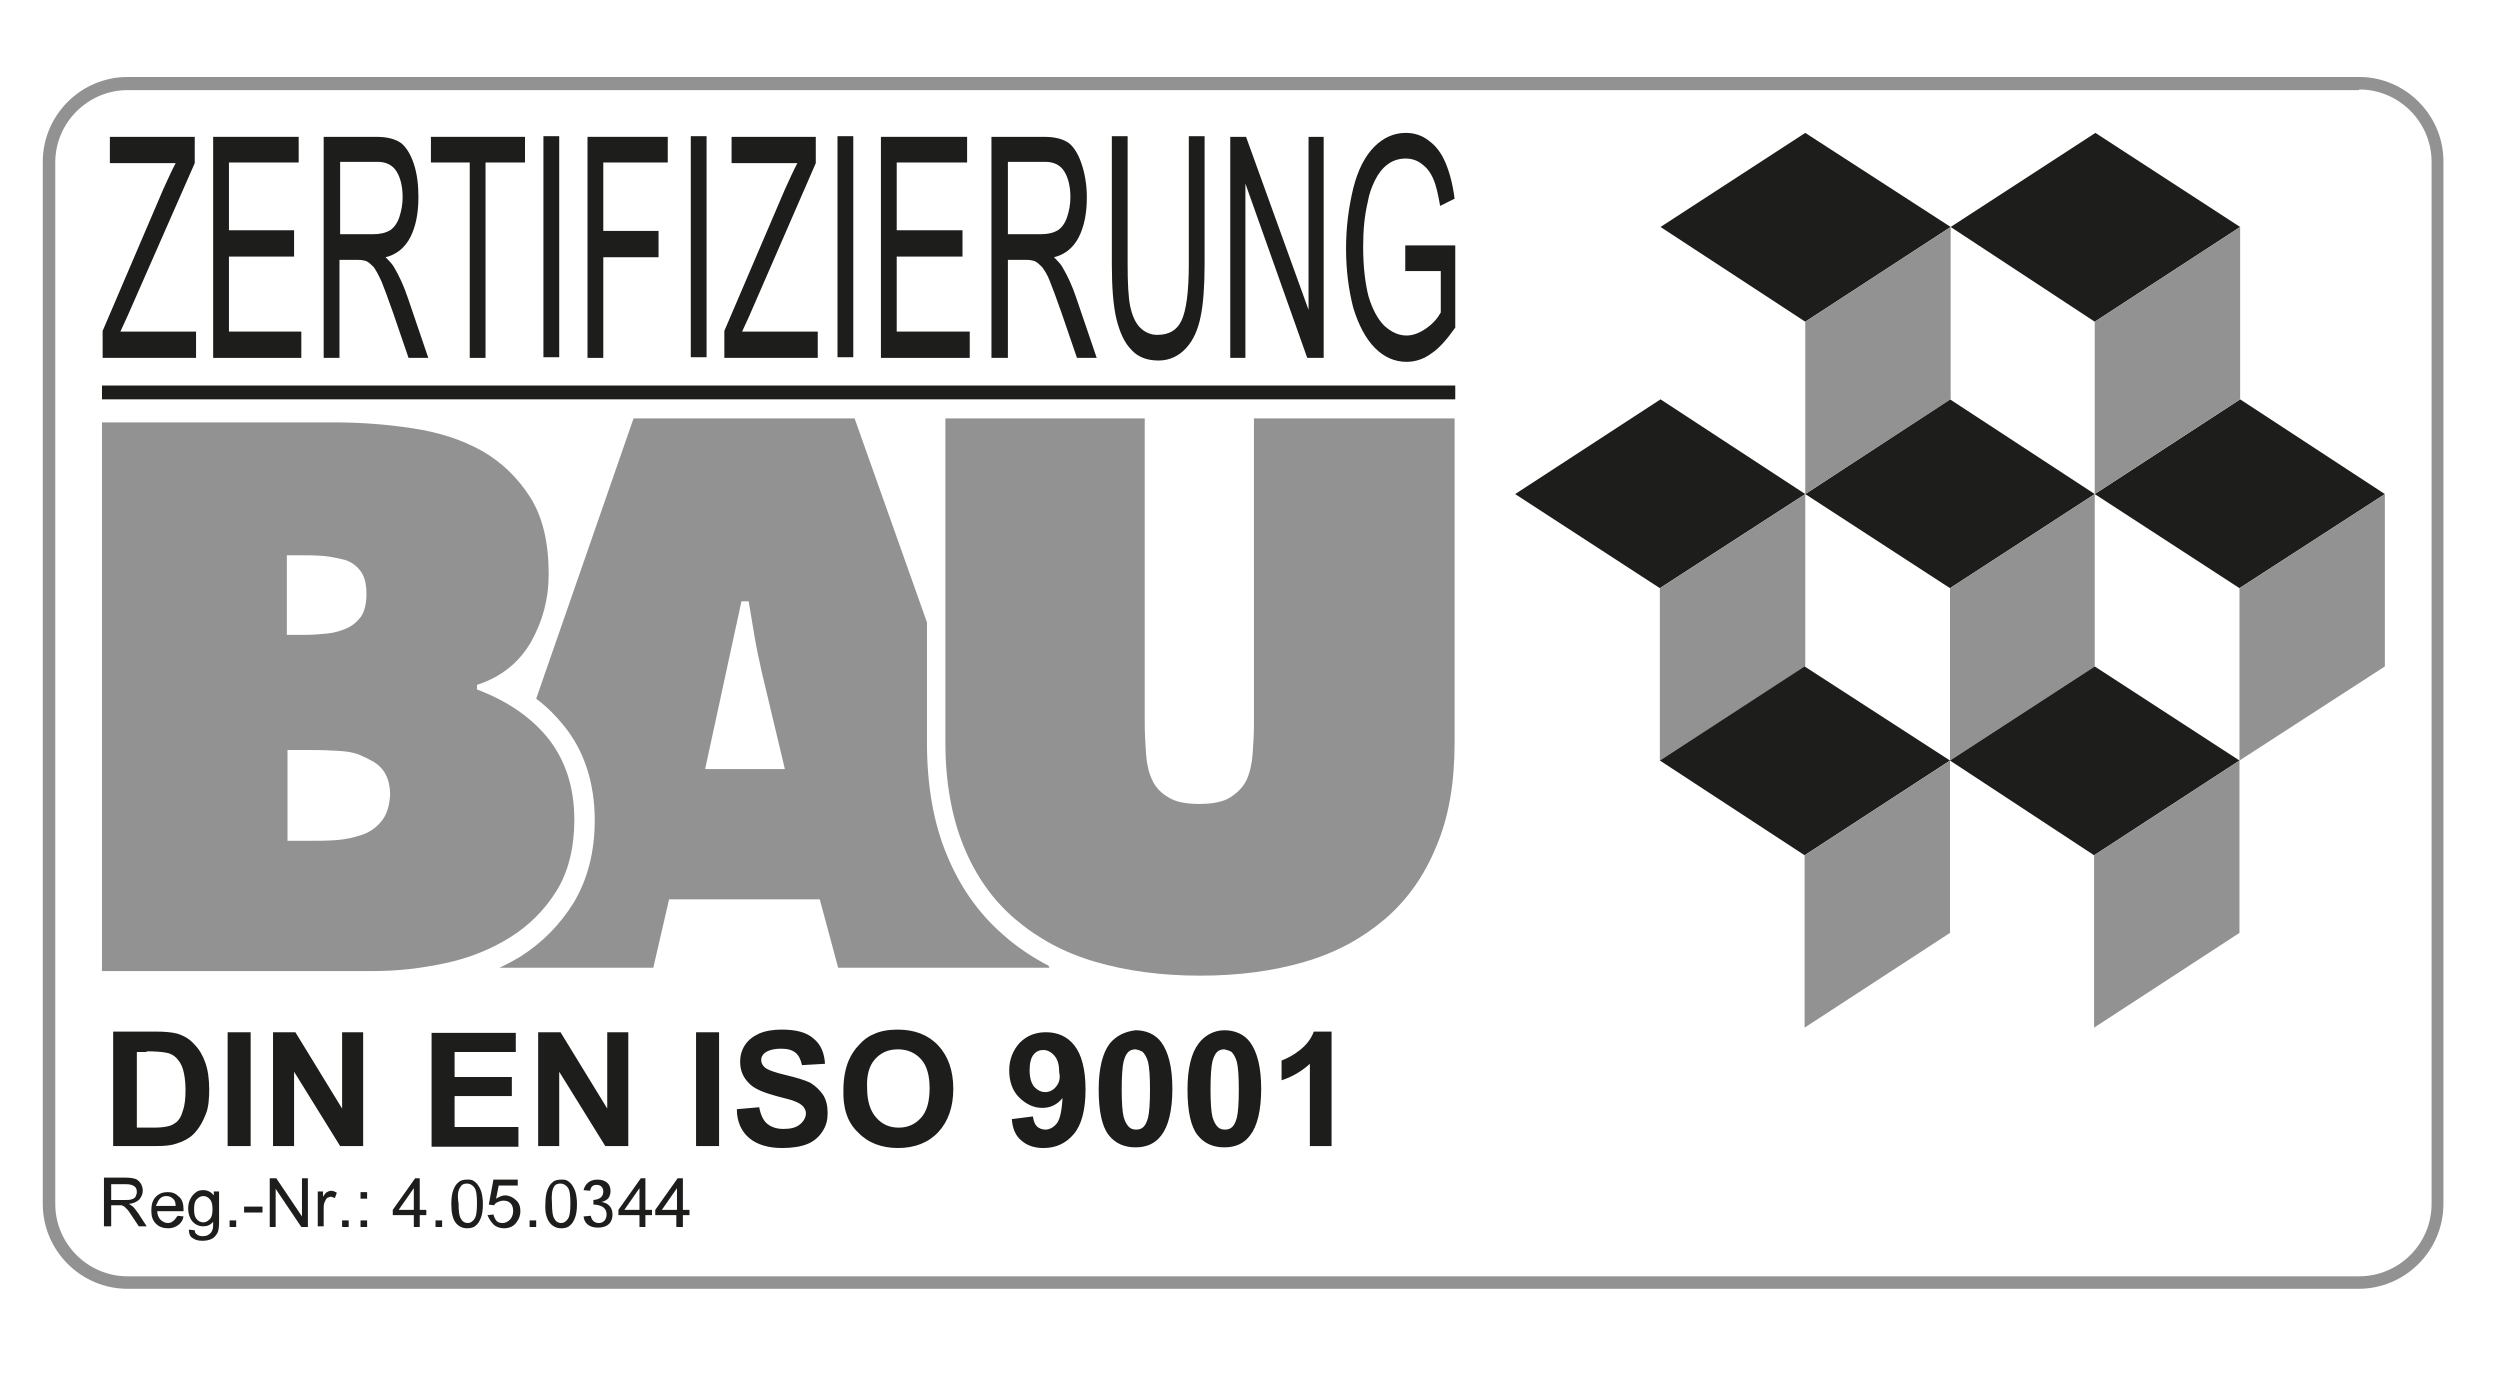 <?xml version="1.0" encoding="utf-8"?>
<!-- Generator: Adobe Illustrator 26.5.0, SVG Export Plug-In . SVG Version: 6.00 Build 0)  -->
<svg version="1.1" id="Ebene_1" xmlns="http://www.w3.org/2000/svg" xmlns:xlink="http://www.w3.org/1999/xlink" x="0px" y="0px"
	 viewBox="0 0 380 209.7" style="enable-background:new 0 0 380 209.7;" xml:space="preserve">
<style type="text/css">
	.st0{display:none;}
	.st1{display:inline;}
	.st2{fill:#FFFFFF;}
	.st3{fill:#A3A3A3;}
	.st4{fill:#141412;}
	.st5{fill-rule:evenodd;clip-rule:evenodd;fill:#141412;}
	.st6{fill:none;stroke:#141412;stroke-width:1.987;stroke-miterlimit:3.864;}
	.st7{fill:none;stroke:#141412;stroke-width:0.807;stroke-miterlimit:3.864;}
	.st8{fill:#1D1D1B;}
	.st9{fill-rule:evenodd;clip-rule:evenodd;fill:#1D1D1B;}
	.st10{fill:#929292;}
	.st11{fill-rule:evenodd;clip-rule:evenodd;fill:#929292;}
</style>
<g id="Ebene_2_00000162312110946862865700000007117077505907114144_" class="st0">
	<g class="st1">
		<rect x="91.8" y="6.2" class="st2" width="196.4" height="196.4"/>
		<path class="st3" d="M91.8,202.6h196.4V6.2H91.8V202.6z M290.2,204.6H89.8V4.3h200.3v200.3H290.2z"/>
		<g>
			<path class="st4" d="M136.8,156.6c0.6,0.3,1,0.9,1.1,1.7h-0.8c-0.1-0.4-0.3-0.8-0.6-1s-0.7-0.3-1.2-0.3c-0.6,0-1,0.2-1.4,0.6
				c-0.4,0.4-0.6,1.1-0.6,1.9c0,0.7,0.2,1.3,0.5,1.8c0.3,0.4,0.8,0.7,1.5,0.7c0.6,0,1-0.2,1.4-0.5s0.5-0.8,0.6-1.6h-1.9v-0.7h2.7
				v3.3h-0.5l-0.2-0.8c-0.3,0.3-0.5,0.5-0.7,0.6c-0.4,0.2-0.8,0.3-1.4,0.3c-0.7,0-1.3-0.2-1.9-0.7c-0.6-0.6-0.9-1.4-0.9-2.4
				s0.3-1.8,0.8-2.4c0.5-0.6,1.2-0.9,2-0.9C135.8,156.3,136.3,156.4,136.8,156.6L136.8,156.6z"/>
			<path class="st5" d="M139.9,158.1v3c0,0.2,0,0.4,0.1,0.6c0.1,0.3,0.4,0.4,0.7,0.4c0.5,0,0.9-0.2,1.1-0.7c0.1-0.2,0.1-0.6,0.1-1
				v-2.2h0.8v4.5H142V162c-0.1,0.2-0.2,0.3-0.4,0.4c-0.3,0.2-0.6,0.3-1,0.3c-0.6,0-1.1-0.2-1.3-0.6c-0.1-0.2-0.2-0.5-0.2-0.9v-3h0.8
				V158.1z M141.2,156.5h0.8v0.9h-0.8V156.5L141.2,156.5z M139.9,156.5h0.8v0.9h-0.8V156.5L139.9,156.5z"/>
			<path class="st4" d="M144,156.9h0.8v1.3h0.7v0.6h-0.7v2.9c0,0.2,0.1,0.3,0.2,0.3c0.1,0,0.2,0,0.3,0h0.1h0.1v0.6
				c-0.1,0-0.2,0-0.3,0s-0.2,0-0.3,0c-0.4,0-0.6-0.1-0.7-0.3c-0.1-0.2-0.2-0.4-0.2-0.7v-3h-0.6V158h0.6L144,156.9L144,156.9z"/>
			<path class="st5" d="M149,158.2c0.3,0.1,0.5,0.3,0.7,0.6c0.1,0.2,0.2,0.5,0.3,0.8c0,0.2,0.1,0.5,0.1,1h-3.3
				c0,0.5,0.1,0.8,0.3,1.1s0.5,0.4,0.9,0.4s0.7-0.1,0.9-0.4c0.1-0.2,0.2-0.3,0.3-0.5h0.7c0,0.2-0.1,0.3-0.2,0.5
				c-0.1,0.2-0.2,0.4-0.4,0.5c-0.2,0.2-0.5,0.4-0.8,0.4c-0.2,0.1-0.4,0.1-0.6,0.1c-0.6,0-1-0.2-1.4-0.6c-0.4-0.4-0.6-1-0.6-1.7
				s0.2-1.3,0.6-1.7c0.4-0.4,0.9-0.7,1.5-0.7C148.4,158,148.8,158.1,149,158.2L149,158.2z M149.3,160c0-0.3-0.1-0.6-0.2-0.8
				c-0.2-0.4-0.5-0.5-1-0.5c-0.3,0-0.6,0.1-0.9,0.4c-0.2,0.2-0.4,0.5-0.4,0.9L149.3,160L149.3,160z"/>
			<polygon class="st4" points="150.7,162 153.3,158.8 150.9,158.8 150.9,158.1 154.3,158.1 154.3,158.7 151.7,161.9 154.4,161.9 
				154.4,162.6 150.7,162.6 			"/>
			<path class="st5" d="M158.1,158.2c0.3,0.1,0.5,0.3,0.7,0.6c0.1,0.2,0.2,0.5,0.3,0.8c0,0.2,0.1,0.5,0.1,1h-3.3
				c0,0.5,0.1,0.8,0.3,1.1s0.5,0.4,0.9,0.4s0.7-0.1,0.9-0.4c0.1-0.2,0.2-0.3,0.3-0.5h0.7c0,0.2-0.1,0.3-0.2,0.5
				c-0.1,0.2-0.2,0.4-0.4,0.5c-0.2,0.2-0.5,0.4-0.8,0.4c-0.2,0.1-0.4,0.1-0.6,0.1c-0.6,0-1-0.2-1.4-0.6c-0.4-0.4-0.6-1-0.6-1.7
				s0.2-1.3,0.6-1.7c0.4-0.4,0.9-0.7,1.5-0.7C157.4,158,157.8,158.1,158.1,158.2L158.1,158.2z M158.3,160c0-0.3-0.1-0.6-0.2-0.8
				c-0.2-0.4-0.5-0.5-1-0.5c-0.3,0-0.6,0.1-0.9,0.4c-0.2,0.2-0.4,0.5-0.4,0.9L158.3,160L158.3,160z"/>
			<path class="st5" d="M160,158.1h0.8v4.4H160V158.1L160,158.1z M160,156.4h0.8v0.8H160V156.4L160,156.4z"/>
			<path class="st4" d="M164.9,158.3c0.3,0.2,0.5,0.7,0.6,1.2h-0.7c0-0.3-0.2-0.5-0.3-0.7c-0.2-0.2-0.4-0.3-0.8-0.3
				c-0.5,0-0.8,0.2-1,0.7c-0.1,0.3-0.2,0.7-0.2,1.1c0,0.4,0.1,0.8,0.3,1.1s0.5,0.5,0.9,0.5c0.3,0,0.6-0.1,0.7-0.3
				c0.2-0.2,0.3-0.4,0.4-0.8h0.7c-0.1,0.6-0.3,1-0.6,1.3s-0.8,0.4-1.3,0.4c-0.6,0-1-0.2-1.4-0.6c-0.4-0.4-0.5-1-0.5-1.6
				c0-0.8,0.2-1.4,0.6-1.8c0.4-0.4,0.9-0.7,1.5-0.7C164.1,158,164.5,158.1,164.9,158.3L164.9,158.3z"/>
			<path class="st4" d="M166.2,156.4h0.8v2.3c0.2-0.2,0.3-0.4,0.5-0.5c0.2-0.2,0.5-0.2,0.9-0.2c0.7,0,1.1,0.2,1.3,0.7
				c0.1,0.2,0.2,0.6,0.2,1v2.9H169v-2.8c0-0.3,0-0.6-0.1-0.7c-0.1-0.3-0.4-0.4-0.8-0.4c-0.3,0-0.6,0.1-0.8,0.3s-0.4,0.6-0.4,1.2v2.4
				h-0.8v-6.2H166.2z"/>
			<path class="st5" d="M173.7,158.2c0.3,0.1,0.5,0.3,0.7,0.6c0.2,0.2,0.2,0.5,0.3,0.8c0,0.2,0.1,0.5,0.1,1h-3.3
				c0,0.5,0.1,0.8,0.3,1.1s0.5,0.4,0.9,0.4s0.7-0.1,0.9-0.4c0.1-0.2,0.2-0.3,0.3-0.5h0.7c0,0.2-0.1,0.3-0.2,0.5
				c-0.1,0.2-0.2,0.4-0.4,0.5c-0.2,0.2-0.5,0.4-0.8,0.4c-0.2,0.1-0.4,0.1-0.6,0.1c-0.6,0-1-0.2-1.4-0.6c-0.4-0.4-0.6-1-0.6-1.7
				s0.2-1.3,0.6-1.7c0.4-0.4,0.9-0.7,1.5-0.7C173.1,158,173.4,158.1,173.7,158.2L173.7,158.2z M174,160c0-0.3-0.1-0.6-0.2-0.8
				c-0.2-0.4-0.5-0.5-1-0.5c-0.3,0-0.6,0.1-0.9,0.4c-0.2,0.2-0.4,0.5-0.4,0.9L174,160L174,160z"/>
			<path class="st4" d="M175.7,158.1h0.7v0.6c0.2-0.3,0.4-0.4,0.7-0.6c0.2-0.1,0.5-0.2,0.8-0.2c0.6,0,1.1,0.2,1.3,0.7
				c0.1,0.2,0.2,0.6,0.2,1v2.9h-0.8v-2.8c0-0.3,0-0.5-0.1-0.7c-0.1-0.3-0.4-0.4-0.7-0.4c-0.2,0-0.3,0-0.4,0
				c-0.2,0.1-0.4,0.2-0.5,0.4c-0.1,0.1-0.2,0.3-0.2,0.4c0,0.2,0,0.4,0,0.7v2.3h-0.8v-4.3H175.7z"/>
		</g>
		<g>
			<polygon class="st4" points="108.2,170.6 109.9,170.6 109.9,176.8 116.1,170.6 118.5,170.6 113.2,175.8 118.7,183.4 116.4,183.4 
				111.9,177 109.9,178.9 109.9,183.4 108.2,183.4 			"/>
			<path class="st5" d="M121.6,182c0.3,0.3,0.7,0.4,1.2,0.4s1.1-0.1,1.6-0.4c0.9-0.4,1.3-1.1,1.3-2.1v-1.3c-0.2,0.1-0.4,0.2-0.7,0.3
				c-0.3,0.1-0.6,0.1-0.9,0.2l-1,0.1c-0.6,0.1-1,0.2-1.3,0.3c-0.5,0.3-0.7,0.7-0.7,1.3C121.1,181.4,121.3,181.7,121.6,182L121.6,182
				z M124.9,177.8c0.4,0,0.6-0.2,0.7-0.5c0.1-0.1,0.1-0.3,0.1-0.6c0-0.5-0.2-0.9-0.6-1.2c-0.4-0.2-0.9-0.4-1.6-0.4
				c-0.8,0-1.4,0.2-1.7,0.7c-0.2,0.2-0.3,0.6-0.4,1.1h-1.5c0-1.2,0.4-2,1.1-2.4s1.6-0.7,2.5-0.7c1.1,0,2,0.2,2.7,0.6
				c0.7,0.4,1,1.1,1,2v5.4c0,0.2,0,0.3,0.1,0.4c0.1,0.1,0.2,0.1,0.4,0.1c0.1,0,0.1,0,0.2,0s0.2,0,0.3,0v1.2
				c-0.2,0.1-0.4,0.1-0.5,0.1s-0.3,0-0.5,0c-0.5,0-0.9-0.2-1.2-0.6c-0.1-0.2-0.2-0.5-0.3-0.9c-0.3,0.4-0.8,0.8-1.4,1.1
				s-1.3,0.5-2,0.5c-0.9,0-1.6-0.3-2.1-0.8c-0.6-0.5-0.8-1.2-0.8-2c0-0.9,0.3-1.5,0.8-2s1.3-0.8,2.1-0.9L124.9,177.8L124.9,177.8z"
				/>
			<path class="st4" d="M129.9,174.1h1.6v1.3c0.4-0.5,0.7-0.8,1-1c0.5-0.4,1.1-0.5,1.8-0.5c0.8,0,1.4,0.2,1.8,0.6
				c0.3,0.2,0.5,0.5,0.7,0.9c0.3-0.5,0.8-0.9,1.2-1.1c0.5-0.2,1-0.4,1.6-0.4c1.3,0,2.1,0.5,2.6,1.4c0.3,0.5,0.4,1.1,0.4,2v6.2H141
				V177c0-0.6-0.2-1-0.5-1.3c-0.3-0.2-0.7-0.3-1.1-0.3c-0.6,0-1.2,0.2-1.6,0.6c-0.4,0.4-0.7,1.1-0.7,2.1v5.4h-1.6v-6.1
				c0-0.6-0.1-1.1-0.2-1.4c-0.2-0.4-0.7-0.7-1.3-0.7s-1.1,0.2-1.6,0.7s-0.7,1.3-0.7,2.5v5h-1.6v-9.4H129.9z"/>
			<path class="st5" d="M150.6,181.4c0.5-0.6,0.7-1.5,0.7-2.8c0-0.7-0.1-1.4-0.3-1.9c-0.4-1-1.1-1.5-2.2-1.5s-1.8,0.6-2.2,1.6
				c-0.2,0.6-0.3,1.3-0.3,2.2c0,0.7,0.1,1.3,0.3,1.8c0.4,1,1.2,1.4,2.2,1.4C149.5,182.4,150.1,182.1,150.6,181.4L150.6,181.4z
				 M144.7,174.1h1.5v1.2c0.3-0.4,0.7-0.8,1-1c0.5-0.3,1.2-0.5,1.9-0.5c1.1,0,2,0.4,2.7,1.2s1.1,2,1.1,3.5c0,2-0.5,3.5-1.6,4.4
				c-0.7,0.5-1.5,0.8-2.4,0.8c-0.7,0-1.3-0.2-1.8-0.5c-0.3-0.2-0.6-0.5-0.9-0.9v4.8h-1.6v-13H144.7z"/>
			<path class="st4" d="M155.5,171.2c0.4-0.5,1.1-0.8,2.1-0.8c0.1,0,0.2,0,0.3,0s0.2,0,0.4,0v1.4c-0.2,0-0.3,0-0.4,0
				c-0.1,0-0.1,0-0.2,0c-0.5,0-0.8,0.1-0.9,0.4c-0.1,0.3-0.1,0.9-0.1,1.9h1.6v1.2h-1.6v8.1h-1.6v-8.1h-1.3v-1.2h1.3v-1.5
				C155.2,172,155.3,171.5,155.5,171.2L155.5,171.2z"/>
			<path class="st4" d="M159.7,174.1h1.6v1.3c0.4-0.5,0.7-0.8,1-1c0.5-0.4,1.1-0.5,1.8-0.5s1.3,0.2,1.8,0.6c0.3,0.2,0.5,0.5,0.7,0.9
				c0.3-0.5,0.8-0.9,1.2-1.1c0.5-0.2,1-0.4,1.6-0.4c1.3,0,2.1,0.5,2.6,1.4c0.3,0.5,0.4,1.1,0.4,2v6.2h-1.6V177c0-0.6-0.2-1-0.5-1.3
				c-0.3-0.2-0.7-0.3-1.1-0.3c-0.6,0-1.2,0.2-1.6,0.6c-0.4,0.4-0.7,1.1-0.7,2.1v5.4h-1.6v-6.1c0-0.6-0.1-1.1-0.2-1.4
				c-0.2-0.4-0.7-0.7-1.3-0.7s-1.1,0.2-1.6,0.7s-0.7,1.3-0.7,2.5v5h-1.6v-9.4H159.7z"/>
			<path class="st5" d="M174.6,174.1h1.6v9.3h-1.6V174.1L174.6,174.1z M174.6,170.6h1.6v1.8h-1.6V170.6L174.6,170.6z"/>
			<path class="st4" d="M179,171.4h1.6v2.6h1.5v1.3h-1.5v6.1c0,0.3,0.1,0.5,0.3,0.7c0.1,0.1,0.3,0.1,0.6,0.1c0.1,0,0.1,0,0.2,0
				c0.1,0,0.2,0,0.3,0v1.2c-0.2,0-0.4,0.1-0.6,0.1c-0.2,0-0.4,0-0.6,0c-0.7,0-1.2-0.2-1.5-0.6c-0.3-0.4-0.4-0.9-0.4-1.5v-6.2h-1.3
				v-1.3h1.3L179,171.4L179,171.4z"/>
			<path class="st4" d="M183.9,171.4h1.6v2.6h1.5v1.3h-1.5v6.1c0,0.3,0.1,0.5,0.3,0.7c0.1,0.1,0.3,0.1,0.6,0.1c0.1,0,0.1,0,0.2,0
				c0.1,0,0.2,0,0.3,0v1.2c-0.2,0-0.4,0.1-0.6,0.1c-0.2,0-0.4,0-0.6,0c-0.7,0-1.2-0.2-1.5-0.6c-0.3-0.4-0.4-0.9-0.4-1.5v-6.2h-1.3
				v-1.3h1.3L183.9,171.4L183.9,171.4z"/>
			<path class="st5" d="M194.4,174.3c0.6,0.3,1.1,0.7,1.4,1.2c0.3,0.5,0.5,1,0.6,1.7c0.1,0.4,0.1,1.1,0.1,2.1h-6.9
				c0,0.9,0.3,1.7,0.7,2.3s1.1,0.9,1.9,0.9c0.8,0,1.5-0.3,2-0.8c0.3-0.3,0.5-0.7,0.6-1.1h1.5c0,0.3-0.2,0.7-0.4,1.1
				c-0.2,0.4-0.5,0.8-0.8,1c-0.5,0.5-1.1,0.8-1.8,0.9c-0.4,0.1-0.8,0.1-1.3,0.1c-1.2,0-2.2-0.4-3-1.3c-0.8-0.9-1.2-2-1.2-3.6
				c0-1.5,0.4-2.7,1.2-3.7c0.8-0.9,1.9-1.4,3.2-1.4C193.2,173.8,193.8,174,194.4,174.3L194.4,174.3z M195,178
				c-0.1-0.7-0.2-1.2-0.4-1.6c-0.4-0.8-1.1-1.1-2.2-1.1c-0.7,0-1.3,0.3-1.8,0.8s-0.7,1.2-0.8,2L195,178L195,178z"/>
			<polygon class="st4" points="198.6,170.6 200.2,170.6 200.2,183.4 198.6,183.4 			"/>
			<path class="st4" d="M202.6,174.1h1.5v1.6c0.1-0.3,0.4-0.7,0.9-1.1c0.5-0.5,1-0.7,1.7-0.7h0.1c0.1,0,0.2,0,0.4,0v1.7
				c-0.1,0-0.2,0-0.3,0s-0.2,0-0.3,0c-0.8,0-1.4,0.3-1.8,0.8c-0.4,0.5-0.6,1.1-0.6,1.8v5.4h-1.6L202.6,174.1L202.6,174.1z"/>
			<path class="st5" d="M210.2,182c0.3,0.3,0.7,0.4,1.2,0.4c0.6,0,1.1-0.1,1.6-0.4c0.9-0.4,1.3-1.1,1.3-2.1v-1.3
				c-0.2,0.1-0.4,0.2-0.7,0.3s-0.6,0.1-0.9,0.2l-1,0.1c-0.6,0.1-1,0.2-1.3,0.3c-0.5,0.3-0.7,0.7-0.7,1.3
				C209.7,181.4,209.9,181.7,210.2,182L210.2,182z M213.5,177.8c0.4,0,0.6-0.2,0.7-0.5c0.1-0.1,0.1-0.3,0.1-0.6
				c0-0.5-0.2-0.9-0.6-1.2c-0.4-0.2-0.9-0.4-1.6-0.4c-0.8,0-1.4,0.2-1.8,0.7c-0.2,0.2-0.3,0.6-0.4,1.1h-1.5c0-1.2,0.4-2,1.1-2.4
				c0.7-0.4,1.6-0.7,2.5-0.7c1.1,0,2,0.2,2.7,0.6c0.7,0.4,1,1.1,1,2v5.4c0,0.2,0,0.3,0.1,0.4c0.1,0.1,0.2,0.1,0.4,0.1
				c0.1,0,0.2,0,0.2,0c0.1,0,0.2,0,0.3,0v1.2c-0.2,0.1-0.4,0.1-0.6,0.1c-0.1,0-0.3,0-0.5,0c-0.5,0-0.9-0.2-1.2-0.6
				c-0.1-0.2-0.2-0.5-0.3-0.9c-0.3,0.4-0.8,0.8-1.4,1.1c-0.6,0.3-1.3,0.5-2,0.5c-0.9,0-1.6-0.3-2.1-0.8s-0.8-1.2-0.8-2
				c0-0.9,0.3-1.5,0.8-2c0.6-0.5,1.3-0.8,2.1-0.9L213.5,177.8L213.5,177.8z M212.8,170.8h1.6v1.8h-1.6V170.8L212.8,170.8z
				 M210,170.8h1.6v1.8H210V170.8L210,170.8z"/>
			<path class="st4" d="M220,174.1v6.2c0,0.5,0.1,0.9,0.2,1.2c0.3,0.6,0.8,0.8,1.6,0.8c1.1,0,1.8-0.5,2.2-1.5
				c0.2-0.5,0.3-1.2,0.3-2.2V174h1.6v9.4h-1.5V182c-0.2,0.4-0.5,0.7-0.8,0.9c-0.6,0.5-1.3,0.7-2.2,0.7c-1.3,0-2.2-0.5-2.7-1.3
				c-0.3-0.5-0.4-1.1-0.4-1.9V174h1.7V174.1z"/>
			<path class="st4" d="M228.4,174.1h1.6v1.3c0.4-0.5,0.7-0.8,1-1c0.5-0.4,1.1-0.5,1.8-0.5s1.3,0.2,1.8,0.6c0.3,0.2,0.5,0.5,0.7,0.9
				c0.4-0.5,0.8-0.9,1.2-1.1c0.5-0.2,1-0.4,1.6-0.4c1.3,0,2.1,0.5,2.6,1.4c0.2,0.5,0.4,1.1,0.4,2v6.2h-1.6V177c0-0.6-0.2-1-0.5-1.3
				c-0.3-0.2-0.7-0.3-1.1-0.3c-0.6,0-1.1,0.2-1.6,0.6c-0.4,0.4-0.7,1.1-0.7,2.1v5.4H234v-6.1c0-0.6-0.1-1.1-0.2-1.4
				c-0.2-0.4-0.7-0.7-1.3-0.7s-1.1,0.2-1.6,0.7s-0.7,1.3-0.7,2.5v5h-1.6v-9.4H228.4z"/>
			<path class="st4" d="M244.9,174.1v6.2c0,0.5,0.1,0.9,0.2,1.2c0.3,0.6,0.8,0.8,1.6,0.8c1.1,0,1.8-0.5,2.2-1.5
				c0.2-0.5,0.3-1.2,0.3-2.2V174h1.6v9.4h-1.5V182c-0.2,0.4-0.4,0.7-0.8,0.9c-0.6,0.5-1.3,0.7-2.2,0.7c-1.3,0-2.2-0.5-2.7-1.3
				c-0.3-0.5-0.4-1.1-0.4-1.9V174h1.7V174.1z"/>
			<path class="st4" d="M253.3,174.1h1.5v1.3c0.4-0.6,0.9-0.9,1.4-1.2c0.5-0.2,1.1-0.4,1.7-0.4c1.3,0,2.2,0.5,2.7,1.4
				c0.3,0.5,0.4,1.2,0.4,2.2v6h-1.6v-5.9c0-0.6-0.1-1-0.2-1.4c-0.3-0.6-0.8-0.9-1.5-0.9c-0.4,0-0.7,0-0.9,0.1
				c-0.4,0.1-0.8,0.4-1.1,0.8c-0.3,0.3-0.4,0.6-0.5,1c-0.1,0.3-0.1,0.8-0.1,1.4v4.9h-1.6v-9.3H253.3z"/>
			<path class="st5" d="M268.5,174.4c0.3,0.2,0.6,0.5,0.9,0.9v-1.2h1.4v8.5c0,1.2-0.2,2.1-0.5,2.8c-0.7,1.3-1.9,1.9-3.7,1.9
				c-1,0-1.9-0.2-2.5-0.7c-0.7-0.4-1.1-1.1-1.2-2.1h1.6c0.1,0.4,0.2,0.7,0.5,1c0.4,0.3,0.9,0.5,1.7,0.5c1.2,0,2-0.4,2.4-1.3
				c0.2-0.5,0.3-1.4,0.3-2.7c-0.3,0.5-0.7,0.8-1.1,1.1c-0.4,0.2-1,0.4-1.8,0.4c-1,0-1.9-0.4-2.7-1.1c-0.8-0.7-1.1-1.9-1.1-3.6
				c0-1.6,0.4-2.8,1.1-3.7c0.8-0.9,1.7-1.3,2.8-1.3C267.3,173.9,268,174.1,268.5,174.4L268.5,174.4z M268.7,176.1
				c-0.5-0.6-1.1-0.8-1.8-0.8c-1.1,0-1.9,0.5-2.3,1.6c-0.2,0.6-0.3,1.3-0.3,2.2c0,1.1,0.2,1.9,0.6,2.4s1,0.8,1.7,0.8
				c1.1,0,1.9-0.5,2.4-1.5c0.3-0.6,0.4-1.3,0.4-2C269.4,177.5,269.2,176.7,268.7,176.1L268.7,176.1z"/>
		</g>
		<polygon class="st3" points="187.9,69.4 268.6,69.4 228.1,109.6 		"/>
		<polygon class="st6" points="187.9,69.4 268.6,69.4 228.1,109.6 		"/>
		<polygon class="st4" points="226,114.3 226,114 143.6,114 143.6,58.3 190,58.3 225.2,23.1 225.2,23 108.3,23 108.3,149.3 
			191,149.3 		"/>
		<path class="st4" d="M111.5,157.8l2.3,3.1c0.1,0.1,0.2,0.2,0.4,0.2c0.2,0,0.4-0.2,0.4-0.4s0-0.3-0.2-0.4l-1.8-2.6h-0.1
			c1.1,0,2-0.6,2-2.1c0-1.2-1.1-2-2.3-2h-1.7c-0.3,0-0.5,0.2-0.5,0.5v6.5c0,0.3,0.2,0.5,0.5,0.5s0.5-0.2,0.5-0.5v-2.8H111.5
			L111.5,157.8z"/>
		<path class="st4" d="M117.8,157.5h2.1l1.2,3.3c0.1,0.2,0.2,0.3,0.5,0.3c0.2,0,0.4-0.1,0.4-0.4c0-0.1-0.1-0.4-0.1-0.4l-2.3-6.2
			c-0.1-0.3-0.3-0.6-0.7-0.6c-0.4,0-0.5,0.2-0.7,0.6l-2.3,6.2c0,0.1-0.1,0.3-0.1,0.4c0,0.2,0.2,0.4,0.4,0.4c0.3,0,0.4-0.1,0.5-0.3
			L117.8,157.5L117.8,157.5z"/>
		<polygon class="st7" points="108.5,152.5 128.4,152.5 128.4,162.3 108.5,162.3 		"/>
		<path class="st2" d="M111,154.4h1.2c0.9,0,1.4,0.6,1.4,1.3c0,1-0.4,1.4-1.4,1.4H111V154.4L111,154.4z"/>
		<polygon class="st2" points="119.6,156.7 118.1,156.7 118.8,154.6 118.8,154.6 		"/>
		<path class="st4" d="M124.1,154.1c0-0.3-0.2-0.5-0.5-0.5s-0.5,0.2-0.5,0.5v6.5c0,0.3,0.1,0.5,0.5,0.5h3c0.3,0,0.4-0.1,0.4-0.4
			c0-0.3-0.2-0.4-0.4-0.4h-2.5V154.1L124.1,154.1z"/>
	</g>
</g>
<g>
	<g>
		<path class="st8" d="M15.6,54.4v-4.1l9.2-21.5c0.7-1.5,1.3-2.9,1.9-4h-10v-4h12.9v4L19.4,48l-1.1,2.4h11.5v4H15.6z"/>
		<polygon class="st8" points="32.4,54.4 32.4,20.8 45.4,20.8 45.4,24.7 34.8,24.7 34.8,35 44.7,35 44.7,39 34.8,39 34.8,50.4 
			45.8,50.4 45.8,54.4 		"/>
		<path class="st8" d="M49.2,54.4V20.8h8c1.6,0,2.8,0.3,3.7,0.9c0.8,0.6,1.5,1.7,2,3.2c0.5,1.5,0.7,3.2,0.7,5.1c0,2.4-0.4,4.4-1.2,6
			c-0.8,1.6-2.1,2.7-3.8,3.1c0.6,0.6,1.1,1.1,1.4,1.7c0.7,1.2,1.4,2.7,2,4.5l3.1,9.1h-3l-2.4-7c-0.7-2-1.3-3.6-1.7-4.6
			c-0.5-1.1-0.9-1.8-1.2-2.2c-0.4-0.4-0.7-0.7-1.1-0.9c-0.3-0.1-0.7-0.2-1.3-0.2h-2.8v14.9H49.2z M51.6,35.6h5.1
			c1.1,0,1.9-0.2,2.6-0.6c0.6-0.4,1.1-1.1,1.4-2c0.3-0.9,0.5-1.9,0.5-3c0-1.6-0.3-2.9-0.9-3.9c-0.6-1-1.6-1.5-2.9-1.5h-5.7V35.6z"/>
		<polygon class="st8" points="71.4,54.4 71.4,24.7 65.5,24.7 65.5,20.8 79.8,20.8 79.8,24.7 73.8,24.7 73.8,54.4 		"/>
		<rect x="82.6" y="20.7" class="st8" width="2.4" height="33.6"/>
		<polygon class="st8" points="89.3,54.4 89.3,20.8 101.5,20.8 101.5,24.7 91.7,24.7 91.7,35.1 100.1,35.1 100.1,39.1 91.7,39.1 
			91.7,54.4 		"/>
		<rect x="105" y="20.7" class="st8" width="2.4" height="33.6"/>
		<path class="st8" d="M110.1,54.4v-4.1l9.2-21.5c0.7-1.5,1.3-2.9,1.9-4h-10v-4H124v4L113.9,48l-1.1,2.4h11.5v4H110.1z"/>
		<rect x="127.3" y="20.7" class="st8" width="2.4" height="33.6"/>
		<polygon class="st8" points="133.9,54.4 133.9,20.8 147,20.8 147,24.7 136.3,24.7 136.3,35 146.3,35 146.3,39 136.3,39 
			136.3,50.4 147.4,50.4 147.4,54.4 		"/>
		<path class="st8" d="M150.7,54.4V20.8h8c1.6,0,2.8,0.3,3.7,0.9c0.8,0.6,1.5,1.7,2,3.2c0.5,1.5,0.8,3.2,0.8,5.1
			c0,2.4-0.4,4.4-1.2,6c-0.8,1.6-2.1,2.7-3.8,3.1c0.6,0.6,1.1,1.1,1.4,1.7c0.7,1.2,1.4,2.7,2,4.5l3.1,9.1h-3l-2.4-7
			c-0.7-2-1.3-3.6-1.7-4.6c-0.4-1.1-0.9-1.8-1.2-2.2c-0.4-0.4-0.7-0.7-1.1-0.9c-0.3-0.1-0.7-0.2-1.3-0.2h-2.8v14.9H150.7z
			 M153.1,35.6h5.1c1.1,0,1.9-0.2,2.6-0.6c0.6-0.4,1.1-1.1,1.4-2c0.3-0.9,0.5-1.9,0.5-3c0-1.6-0.3-2.9-0.9-3.9
			c-0.6-1-1.6-1.5-2.9-1.5h-5.7V35.6z"/>
		<path class="st8" d="M180.7,20.7h2.4v19.4c0,3.4-0.2,6.1-0.6,8c-0.4,2-1.1,3.6-2.2,4.8c-1.1,1.2-2.5,1.9-4.2,1.9
			c-1.7,0-3.1-0.5-4.1-1.6c-1.1-1.1-1.8-2.7-2.3-4.7c-0.5-2.1-0.7-4.9-0.7-8.4V20.7h2.4v19.4c0,2.9,0.1,5.1,0.4,6.5
			c0.3,1.4,0.8,2.5,1.5,3.2c0.7,0.7,1.6,1.1,2.6,1.1c1.8,0,3-0.7,3.7-2.2c0.7-1.5,1.1-4.3,1.1-8.6V20.7z"/>
		<polygon class="st8" points="187,54.4 187,20.8 189.4,20.8 198.9,47.1 198.9,20.8 201.2,20.8 201.2,54.4 198.7,54.4 189.3,27.9 
			189.3,54.4 		"/>
		<path class="st8" d="M213.6,41.2v-3.9l7.6,0v12.5c-1.2,1.7-2.4,3.1-3.6,3.9c-1.2,0.9-2.5,1.3-3.8,1.3c-1.8,0-3.4-0.7-4.8-2.1
			c-1.4-1.4-2.5-3.5-3.3-6.1c-0.7-2.7-1.1-5.7-1.1-9c0-3.3,0.4-6.3,1.1-9.2c0.7-2.8,1.8-4.9,3.2-6.3c1.4-1.4,3-2.1,4.8-2.1
			c1.3,0,2.5,0.4,3.5,1.2c1.1,0.8,1.9,1.9,2.5,3.3c0.6,1.4,1.1,3.2,1.4,5.5l-2.2,1.1c-0.3-1.7-0.6-3.1-1-4c-0.4-1-1-1.8-1.7-2.3
			c-0.7-0.6-1.6-0.9-2.5-0.9c-1.1,0-2,0.3-2.8,0.9c-0.8,0.6-1.4,1.4-1.9,2.4c-0.5,1-0.9,2.1-1.1,3.3c-0.5,2.1-0.7,4.3-0.7,6.8
			c0,3,0.3,5.5,0.8,7.5c0.6,2,1.4,3.5,2.4,4.5c1.1,1,2.2,1.5,3.4,1.5c1,0,2-0.4,3-1.1c1-0.7,1.7-1.5,2.2-2.4v-6.3H213.6z"/>
		<rect x="15.5" y="58.6" class="st9" width="205.7" height="2.1"/>
		<path class="st10" d="M83.3,112.2c-2.7-3.3-6.3-5.7-10.8-7.4v-0.7c3.7-1.2,6.4-3.4,8.2-6.5c1.8-3.2,2.7-6.6,2.7-10.3
			c0-4.8-0.9-8.7-2.8-11.7c-1.9-3-4.4-5.4-7.4-7.1c-3.1-1.7-6.5-2.8-10.5-3.4c-3.9-0.6-7.9-0.9-11.9-0.9H15.5v83.4h41.3
			c3.6,0,7.2-0.4,10.9-1.2c3.7-0.8,6.9-2.1,9.8-3.9c2.9-1.8,5.3-4.2,7.1-7.1c1.8-2.9,2.7-6.6,2.7-10.8
			C87.3,119.6,85.9,115.5,83.3,112.2 M43.6,84.4h2.1c1.1,0,2,0,3.4,0.1c1.4,0.1,3.3,0.6,3.3,0.6c1,0.3,1.8,0.9,2.4,1.7
			c0.6,0.8,0.9,1.9,0.9,3.5c0,1.5-0.3,2.6-0.8,3.4c-0.6,0.8-1.3,1.4-2.2,1.8c-0.9,0.4-1.9,0.7-3,0.8c-1.1,0.1-2.2,0.2-3.3,0.2h-2.8
			V84.4z M58,124.8c-0.8,1-1.8,1.7-3,2.1c-1.2,0.4-2.5,0.7-3.9,0.8c-1.4,0.1-2.7,0.1-4,0.1h-3.4v-13.8h3c1.2,0,2.5,0,4,0.1
			c0,0,2.6,0,4.1,0.7c1.5,0.7,2.4,1.1,3.2,2c0.8,0.9,1.3,2.3,1.3,4C59.2,122.5,58.8,123.8,58,124.8"/>
		<path class="st10" d="M221.1,63.6v49.3c0,6.1-0.9,11.4-2.8,15.8c-1.8,4.4-4.4,8.1-7.8,11c-3.4,2.9-7.4,5.1-12.2,6.5
			c-4.8,1.4-10,2.1-15.9,2.1c-5.8,0-11.1-0.7-15.9-2.1c-4.8-1.4-8.8-3.6-12.2-6.5c-3.4-2.9-6-6.6-7.8-11c-1.8-4.4-2.8-9.7-2.8-15.8
			V63.6h30.3v46.4c0,1.6,0.1,3.2,0.2,4.6c0.1,1.5,0.4,2.8,0.9,3.9c0.5,1.1,1.3,2,2.5,2.7c1.1,0.7,2.7,1,4.7,1c2,0,3.6-0.3,4.7-1
			c1.1-0.7,2-1.6,2.5-2.7c0.5-1.1,0.8-2.5,0.9-3.9c0.1-1.5,0.2-3,0.2-4.6V63.6H221.1z"/>
		<path class="st10" d="M152.5,142.1c-3.7-3.2-6.6-7.3-8.6-12.2c-2-4.8-3-10.5-3-17V94.6l-11-31H96.3l-14.8,42.6
			c1.6,1.2,3,2.6,4.2,4.1c3.1,3.8,4.7,8.7,4.7,14.4c0,4.8-1.1,9-3.2,12.5c-2.1,3.4-4.8,6.1-8.1,8.2c-1,0.6-2.1,1.2-3.2,1.7h23.4
			l2.4-10.4h22.9l2.8,10.4h32.1l-0.1-0.3C156.9,145.5,154.5,143.9,152.5,142.1 M107.2,116.8l5.5-25.4h1.1c0.3,1.8,0.6,3.6,0.9,5.4
			c0.3,1.8,0.7,3.6,1.1,5.4l3.5,14.7H107.2z"/>
		<polygon class="st9" points="274.4,75.1 252.3,89.4 230.3,75.1 252.4,60.7 		"/>
		<polygon class="st11" points="274.4,75.1 252.3,89.4 252.3,115.6 274.4,101.3 		"/>
		<polygon class="st9" points="318.4,75.1 296.4,89.4 274.4,75.1 296.4,60.7 		"/>
		<polygon class="st11" points="318.4,75.1 296.4,89.4 296.4,115.6 318.4,101.3 		"/>
		<polygon class="st9" points="362.5,75.1 340.4,89.4 318.4,75.1 340.5,60.7 		"/>
		<polygon class="st11" points="362.5,75.1 340.4,89.4 340.4,115.6 362.5,101.3 		"/>
		<polygon class="st9" points="296.5,34.5 274.4,48.9 252.4,34.5 274.4,20.2 		"/>
		<polygon class="st11" points="296.5,34.5 274.4,48.9 274.4,75.1 296.5,60.7 		"/>
		<polygon class="st9" points="340.5,34.5 318.4,48.9 296.5,34.5 318.5,20.2 		"/>
		<polygon class="st11" points="340.5,34.5 318.4,48.9 318.4,75.1 340.5,60.7 		"/>
		<polygon class="st9" points="296.4,115.6 274.3,130 252.3,115.6 274.3,101.3 		"/>
		<polygon class="st11" points="296.4,115.6 274.3,130 274.3,156.2 296.4,141.8 		"/>
		<polygon class="st9" points="340.4,115.6 318.3,130 296.4,115.6 318.4,101.3 		"/>
		<polygon class="st11" points="340.4,115.6 318.3,130 318.3,156.2 340.4,141.8 		"/>
		<path class="st10" d="M358.6,13.6c6.1,0,11,5,11,11v158.4c0,6.1-5,11-11,11H19.4c-6.1,0-11-5-11-11V24.7c0-6.1,5-11,11-11H358.6
			 M358.6,11.7H19.4c-7.1,0-12.9,5.8-12.9,12.9v158.4c0,7.1,5.8,12.9,12.9,12.9h339.1c7.1,0,12.9-5.8,12.9-12.9V24.7
			C371.5,17.6,365.7,11.7,358.6,11.7"/>
	</g>
	<path class="st8" d="M202.4,156.8h-2.7c-0.4,1.1-1.1,2-2.1,2.8c-1,0.8-2,1.3-2.8,1.6v3c1.6-0.5,3.1-1.4,4.3-2.5v12.5h3.3V156.8z
		 M187.2,159.9c0.3,0.3,0.6,0.8,0.8,1.5c0.2,0.8,0.3,2.2,0.3,4.2s-0.1,3.5-0.3,4.3c-0.2,0.7-0.4,1.1-0.7,1.4
		c-0.3,0.3-0.7,0.4-1.1,0.4c-0.4,0-0.8-0.1-1.1-0.4c-0.3-0.3-0.6-0.8-0.8-1.5c-0.2-0.8-0.3-2.2-0.3-4.2s0.1-3.5,0.3-4.3
		c0.2-0.7,0.4-1.1,0.7-1.4c0.3-0.3,0.7-0.4,1.1-0.4C186.5,159.6,186.9,159.7,187.2,159.9 M182.2,158.6c-1.1,1.4-1.7,3.8-1.7,7
		c0,3.3,0.5,5.6,1.5,6.9c1,1.3,2.4,1.9,4.1,1.9c1.7,0,3-0.6,3.9-1.8c1.1-1.4,1.7-3.8,1.7-7.1c0-3.3-0.6-5.6-1.7-7.1
		c-0.9-1.2-2.3-1.8-3.9-1.8S183.1,157.4,182.2,158.6 M173.7,159.9c0.3,0.3,0.6,0.8,0.8,1.5c0.2,0.8,0.3,2.2,0.3,4.2
		s-0.1,3.5-0.3,4.3c-0.2,0.7-0.4,1.1-0.7,1.4c-0.3,0.3-0.7,0.4-1.1,0.4c-0.4,0-0.8-0.1-1.1-0.4c-0.3-0.3-0.6-0.8-0.8-1.5
		c-0.2-0.8-0.3-2.2-0.3-4.2s0.1-3.5,0.3-4.3c0.2-0.7,0.4-1.1,0.7-1.4c0.3-0.3,0.7-0.4,1.1-0.4C173.1,159.6,173.4,159.7,173.7,159.9
		 M168.7,158.6c-1.1,1.4-1.7,3.8-1.7,7c0,3.3,0.5,5.6,1.5,6.9c1,1.3,2.4,1.9,4.1,1.9c1.7,0,3-0.6,3.9-1.8c1.1-1.4,1.7-3.8,1.7-7.1
		c0-3.3-0.6-5.6-1.7-7.1c-0.9-1.2-2.3-1.8-3.9-1.8C171,156.8,169.7,157.4,168.7,158.6 M160.5,165.2c-0.4,0.5-1,0.8-1.6,0.8
		c-0.7,0-1.2-0.3-1.7-0.8c-0.4-0.5-0.7-1.3-0.7-2.5c0-1.1,0.2-1.9,0.6-2.4c0.4-0.5,0.9-0.7,1.5-0.7c0.6,0,1.2,0.3,1.7,0.9
		c0.5,0.6,0.7,1.4,0.7,2.5C161.2,163.9,161,164.6,160.5,165.2 M155.3,173.4c0.8,0.7,1.9,1.1,3.3,1.1c1.9,0,3.4-0.7,4.6-2.1
		c1.2-1.4,1.8-3.7,1.8-6.8c0-3.1-0.6-5.3-1.7-6.7c-1.1-1.4-2.6-2-4.3-2c-1.6,0-2.9,0.5-4,1.6c-1,1.1-1.6,2.5-1.6,4.2
		c0,1.7,0.5,3.1,1.5,4.1c1,1,2.2,1.6,3.5,1.6c1.3,0,2.3-0.5,3.1-1.5c-0.1,2-0.4,3.3-0.9,3.9c-0.5,0.6-1.1,0.9-1.7,0.9
		c-0.5,0-1-0.2-1.3-0.5s-0.5-0.8-0.6-1.5l-3.2,0.4C153.9,171.6,154.4,172.7,155.3,173.4 M133,161c0.9-1,2-1.5,3.5-1.5
		c1.4,0,2.6,0.5,3.5,1.5c0.9,1,1.3,2.5,1.3,4.4c0,2-0.4,3.5-1.3,4.5c-0.9,1-2,1.5-3.4,1.5c-1.4,0-2.5-0.5-3.4-1.5
		c-0.9-1-1.4-2.5-1.4-4.5C131.7,163.5,132.1,162,133,161 M130.4,172.1c1.5,1.6,3.6,2.4,6.1,2.4c2.5,0,4.6-0.8,6.1-2.4
		c1.5-1.6,2.3-3.8,2.3-6.6c0-2.8-0.8-5-2.3-6.6c-1.5-1.6-3.6-2.4-6.1-2.4c-1.4,0-2.7,0.2-3.7,0.7c-0.8,0.3-1.6,0.9-2.2,1.6
		c-0.7,0.7-1.2,1.5-1.6,2.4c-0.5,1.2-0.8,2.7-0.8,4.4C128.1,168.4,128.8,170.6,130.4,172.1 M113.9,173c1.2,1,2.9,1.5,5,1.5
		c1.5,0,2.8-0.2,3.8-0.6c1-0.4,1.8-1.1,2.3-1.9c0.6-0.9,0.8-1.8,0.8-2.8c0-1.1-0.2-2-0.7-2.8c-0.5-0.7-1.1-1.3-1.9-1.8
		c-0.8-0.4-2.1-0.8-3.8-1.2c-1.7-0.4-2.8-0.8-3.2-1.2c-0.3-0.3-0.5-0.6-0.5-1.1c0-0.4,0.2-0.8,0.6-1.1c0.6-0.4,1.4-0.6,2.4-0.6
		c1,0,1.7,0.2,2.2,0.6c0.5,0.4,0.8,1,1,1.9l3.5-0.2c-0.1-1.6-0.6-2.9-1.7-3.8c-1.1-1-2.7-1.4-4.9-1.4c-1.3,0-2.5,0.2-3.4,0.6
		c-0.9,0.4-1.7,1-2.2,1.8c-0.5,0.8-0.7,1.6-0.7,2.5c0,1.4,0.5,2.5,1.6,3.5c0.8,0.7,2.1,1.2,3.9,1.7c1.5,0.4,2.4,0.6,2.8,0.8
		c0.6,0.2,1,0.5,1.3,0.8c0.2,0.3,0.4,0.6,0.4,1c0,0.6-0.3,1.2-0.9,1.7c-0.6,0.5-1.4,0.7-2.5,0.7c-1.1,0-1.9-0.3-2.5-0.8
		c-0.6-0.5-1-1.4-1.2-2.5l-3.4,0.3C112,170.5,112.7,172,113.9,173 M109.3,156.9h-3.5v17.3h3.5V156.9z M85,174.2v-11.3l7,11.3h3.5
		v-17.3h-3.2v11.6l-7.1-11.6h-3.4v17.3H85z M78.8,174.2v-2.9h-9.7v-4.7h8.7v-2.9h-8.7v-3.8h9.3v-2.9H65.6v17.3H78.8z M44.7,174.2
		v-11.3l7,11.3h3.5v-17.3H52v11.6l-7.1-11.6h-3.4v17.3H44.7z M38.1,156.9h-3.5v17.3h3.5V156.9z M22.3,159.8c1.4,0,2.4,0.1,2.9,0.2
		c0.7,0.1,1.2,0.4,1.6,0.8c0.4,0.4,0.8,1,1,1.7c0.2,0.7,0.4,1.7,0.4,3.1c0,1.3-0.1,2.4-0.4,3.2c-0.2,0.8-0.5,1.3-0.9,1.7
		c-0.4,0.3-0.8,0.6-1.4,0.7c-0.4,0.1-1.1,0.2-2.1,0.2h-2.6v-11.5H22.3z M17.2,174.2h6.6c1.3,0,2.3-0.1,3.1-0.4
		c1-0.3,1.9-0.8,2.5-1.4c0.8-0.8,1.4-1.8,1.9-3.1c0.4-1,0.5-2.3,0.5-3.7c0-1.6-0.2-3-0.6-4.1c-0.4-1.1-0.9-2-1.7-2.8
		c-0.7-0.8-1.6-1.3-2.6-1.6c-0.8-0.2-1.9-0.3-3.3-0.3h-6.4V174.2z"/>
	<path class="st8" d="M55.8,185.5h-1v1h1V185.5z M55.8,181.2h-1v1h1V181.2z M53,185.5h-1v1h1V185.5z M49.2,186.5v-2.8
		c0-0.4,0-0.7,0.2-1.1c0.1-0.2,0.2-0.4,0.3-0.5l0.5-0.2c0.2,0,0.4,0.1,0.7,0.2l0.3-0.8c-0.3-0.2-0.6-0.3-0.9-0.3
		c-0.2,0-0.4,0.1-0.6,0.2c-0.2,0.1-0.4,0.4-0.6,0.7v-0.8h-0.8v5.3H49.2z M41.9,186.5v-5.8l3.9,5.8h1v-7.4h-0.9v5.8l-3.9-5.8h-1v7.4
		H41.9z M39.9,183.4h-2.8v0.9h2.8V183.4z M35.9,185.5h-1v1h1V185.5z M29.9,182.3c0.3-0.3,0.6-0.5,1-0.5c0.4,0,0.8,0.2,1,0.5
		c0.3,0.3,0.4,0.8,0.4,1.5c0,0.7-0.1,1.2-0.4,1.5c-0.3,0.3-0.6,0.5-1,0.5c-0.4,0-0.8-0.2-1-0.5c-0.3-0.3-0.4-0.8-0.4-1.5
		C29.5,183.1,29.6,182.6,29.9,182.3 M29.3,188.2c0.4,0.3,0.9,0.4,1.5,0.4c0.5,0,1-0.1,1.4-0.3c0.4-0.2,0.6-0.5,0.8-0.8
		c0.2-0.3,0.3-0.9,0.3-1.8v-4.6h-0.8v0.6c-0.4-0.5-0.9-0.8-1.6-0.8c-0.5,0-0.9,0.1-1.2,0.4c-0.3,0.2-0.6,0.6-0.8,1
		c-0.2,0.4-0.3,0.9-0.3,1.4c0,0.7,0.2,1.4,0.6,1.9c0.4,0.5,1,0.8,1.7,0.8c0.6,0,1.1-0.2,1.5-0.7c0,0.6,0,1-0.1,1.2
		c-0.1,0.3-0.2,0.5-0.5,0.7c-0.2,0.2-0.6,0.3-1,0.3c-0.4,0-0.7-0.1-0.9-0.3c-0.2-0.1-0.3-0.3-0.3-0.6l-0.9-0.1
		C28.7,187.5,28.9,188,29.3,188.2 M24.3,182.2c0.3-0.3,0.6-0.4,1-0.4c0.5,0,0.8,0.2,1.1,0.5c0.2,0.2,0.3,0.6,0.3,1h-3
		C23.9,182.9,24,182.5,24.3,182.2 M26.3,185.6c-0.2,0.2-0.5,0.3-0.8,0.3c-0.4,0-0.8-0.2-1.1-0.5c-0.3-0.3-0.5-0.8-0.5-1.3h4l0-0.2
		c0-0.9-0.2-1.6-0.7-2c-0.5-0.5-1-0.7-1.7-0.7c-0.7,0-1.3,0.2-1.8,0.7c-0.5,0.5-0.7,1.2-0.7,2.1c0,0.9,0.2,1.5,0.7,2
		c0.5,0.5,1.1,0.7,1.9,0.7c0.6,0,1.1-0.2,1.5-0.5c0.4-0.3,0.7-0.7,0.8-1.3l-0.9-0.1C26.7,185.2,26.5,185.5,26.3,185.6 M16.9,180h2.3
		c0.5,0,0.9,0.1,1.2,0.3c0.3,0.2,0.4,0.5,0.4,0.9c0,0.2-0.1,0.5-0.2,0.7c-0.1,0.2-0.3,0.3-0.6,0.4c-0.3,0.1-0.6,0.1-1,0.1h-2.1V180z
		 M16.9,186.5v-3.3H18c0.3,0,0.4,0,0.5,0l0.4,0.2c0.1,0.1,0.3,0.3,0.5,0.5c0.2,0.2,0.4,0.6,0.7,1l1,1.5h1.2l-1.3-2
		c-0.3-0.4-0.5-0.7-0.8-1c-0.1-0.1-0.3-0.2-0.6-0.4c0.7-0.1,1.2-0.3,1.6-0.7c0.3-0.4,0.5-0.8,0.5-1.3c0-0.4-0.1-0.8-0.3-1.1
		c-0.2-0.3-0.5-0.6-0.8-0.7c-0.3-0.1-0.8-0.2-1.5-0.2h-3.3v7.4H16.9z"/>
	<path class="st8" d="M84.2,180.4c0.2-0.4,0.6-0.5,1-0.5c0.4,0,0.8,0.2,1.1,0.6c0.3,0.4,0.4,1.2,0.4,2.4c0,1.2-0.1,2-0.4,2.4
		c-0.3,0.4-0.6,0.6-1,0.6c-0.4,0-0.8-0.2-1-0.6c-0.3-0.4-0.4-1.2-0.4-2.4C83.8,181.7,83.9,180.9,84.2,180.4 M83.6,185.9
		c0.4,0.5,1,0.8,1.7,0.8c0.5,0,1-0.1,1.3-0.4c0.4-0.3,0.6-0.7,0.8-1.2c0.2-0.5,0.3-1.2,0.3-2.1c0-0.7-0.1-1.3-0.2-1.7
		c-0.1-0.4-0.3-0.8-0.5-1.1c-0.2-0.3-0.4-0.5-0.7-0.7c-0.3-0.2-0.6-0.2-1-0.2c-0.5,0-1,0.1-1.3,0.4c-0.4,0.3-0.6,0.7-0.8,1.2
		c-0.2,0.5-0.3,1.2-0.3,2.1C82.8,184.3,83.1,185.3,83.6,185.9 M81.5,185.5h-1v1h1V185.5z M75,186.1c0.4,0.4,1,0.6,1.6,0.6
		c0.8,0,1.5-0.3,1.9-0.9c0.4-0.5,0.6-1.1,0.6-1.7c0-0.7-0.2-1.3-0.7-1.7c-0.4-0.4-1-0.7-1.6-0.7c-0.5,0-0.9,0.2-1.4,0.5l0.4-2h2.9
		v-0.9h-3.7l-0.7,3.8l0.8,0.1c0.1-0.2,0.3-0.4,0.6-0.5c0.2-0.1,0.5-0.2,0.8-0.2c0.5,0,0.8,0.1,1.1,0.4c0.3,0.3,0.4,0.7,0.4,1.2
		c0,0.5-0.2,1-0.5,1.3c-0.3,0.3-0.7,0.5-1.1,0.5c-0.4,0-0.7-0.1-0.9-0.3s-0.4-0.6-0.5-1l-0.9,0.1C74.3,185.2,74.6,185.7,75,186.1
		 M70,180.4c0.2-0.4,0.6-0.5,1-0.5c0.4,0,0.8,0.2,1.1,0.6c0.3,0.4,0.4,1.2,0.4,2.4c0,1.2-0.1,2-0.4,2.4c-0.3,0.4-0.6,0.6-1,0.6
		c-0.4,0-0.8-0.2-1-0.6c-0.3-0.4-0.4-1.2-0.4-2.4C69.5,181.7,69.6,180.9,70,180.4 M69.3,185.9c0.4,0.5,1,0.8,1.7,0.8
		c0.5,0,1-0.1,1.3-0.4c0.4-0.3,0.6-0.7,0.8-1.2c0.2-0.5,0.3-1.2,0.3-2.1c0-0.7-0.1-1.3-0.2-1.7c-0.1-0.4-0.3-0.8-0.5-1.1
		c-0.2-0.3-0.4-0.5-0.7-0.7c-0.3-0.2-0.6-0.2-1-0.2c-0.5,0-1,0.1-1.3,0.4c-0.4,0.3-0.6,0.7-0.8,1.2c-0.2,0.5-0.3,1.2-0.3,2.1
		C68.6,184.3,68.8,185.3,69.3,185.9 M67.2,185.5h-1v1h1V185.5z M60.6,183.9l2.3-3.3v3.3H60.6z M63.8,186.5v-1.8h1v-0.8h-1v-4.8h-0.7
		l-3.4,4.8v0.8h3.2v1.8H63.8z"/>
	<path class="st8" d="M90.4,183.1c1.2,0.1,1.8,0.6,1.8,1.5c0,0.7-0.4,1.3-1.2,1.3c-0.7,0-1.1-0.5-1.2-1.1l-1.1,0.1
		c0.1,0.9,0.7,1.7,2.2,1.7c1.5,0,2.2-0.8,2.2-2c0-1.2-0.8-1.8-1.7-1.9v0c1-0.2,1.4-0.8,1.4-1.7c0-1.1-0.8-1.7-2-1.7
		c-1.3,0-1.9,0.8-2.1,1.6l1,0.1c0.1-0.5,0.3-0.9,1-0.9c0.7,0,1,0.5,1,1c0,0.7-0.4,1.2-1.5,1.3V183.1z"/>
	<path class="st8" d="M100.6,183.9l2.3-3.3v3.3H100.6z M103.8,186.5v-1.8h1v-0.8h-1v-4.8H103l-3.4,4.8v0.8h3.2v1.8H103.8z
		 M94.9,183.9l2.3-3.3v3.3H94.9z M98.1,186.5v-1.8h1v-0.8h-1v-4.8h-0.7l-3.4,4.8v0.8h3.2v1.8H98.1z"/>
</g>
</svg>
